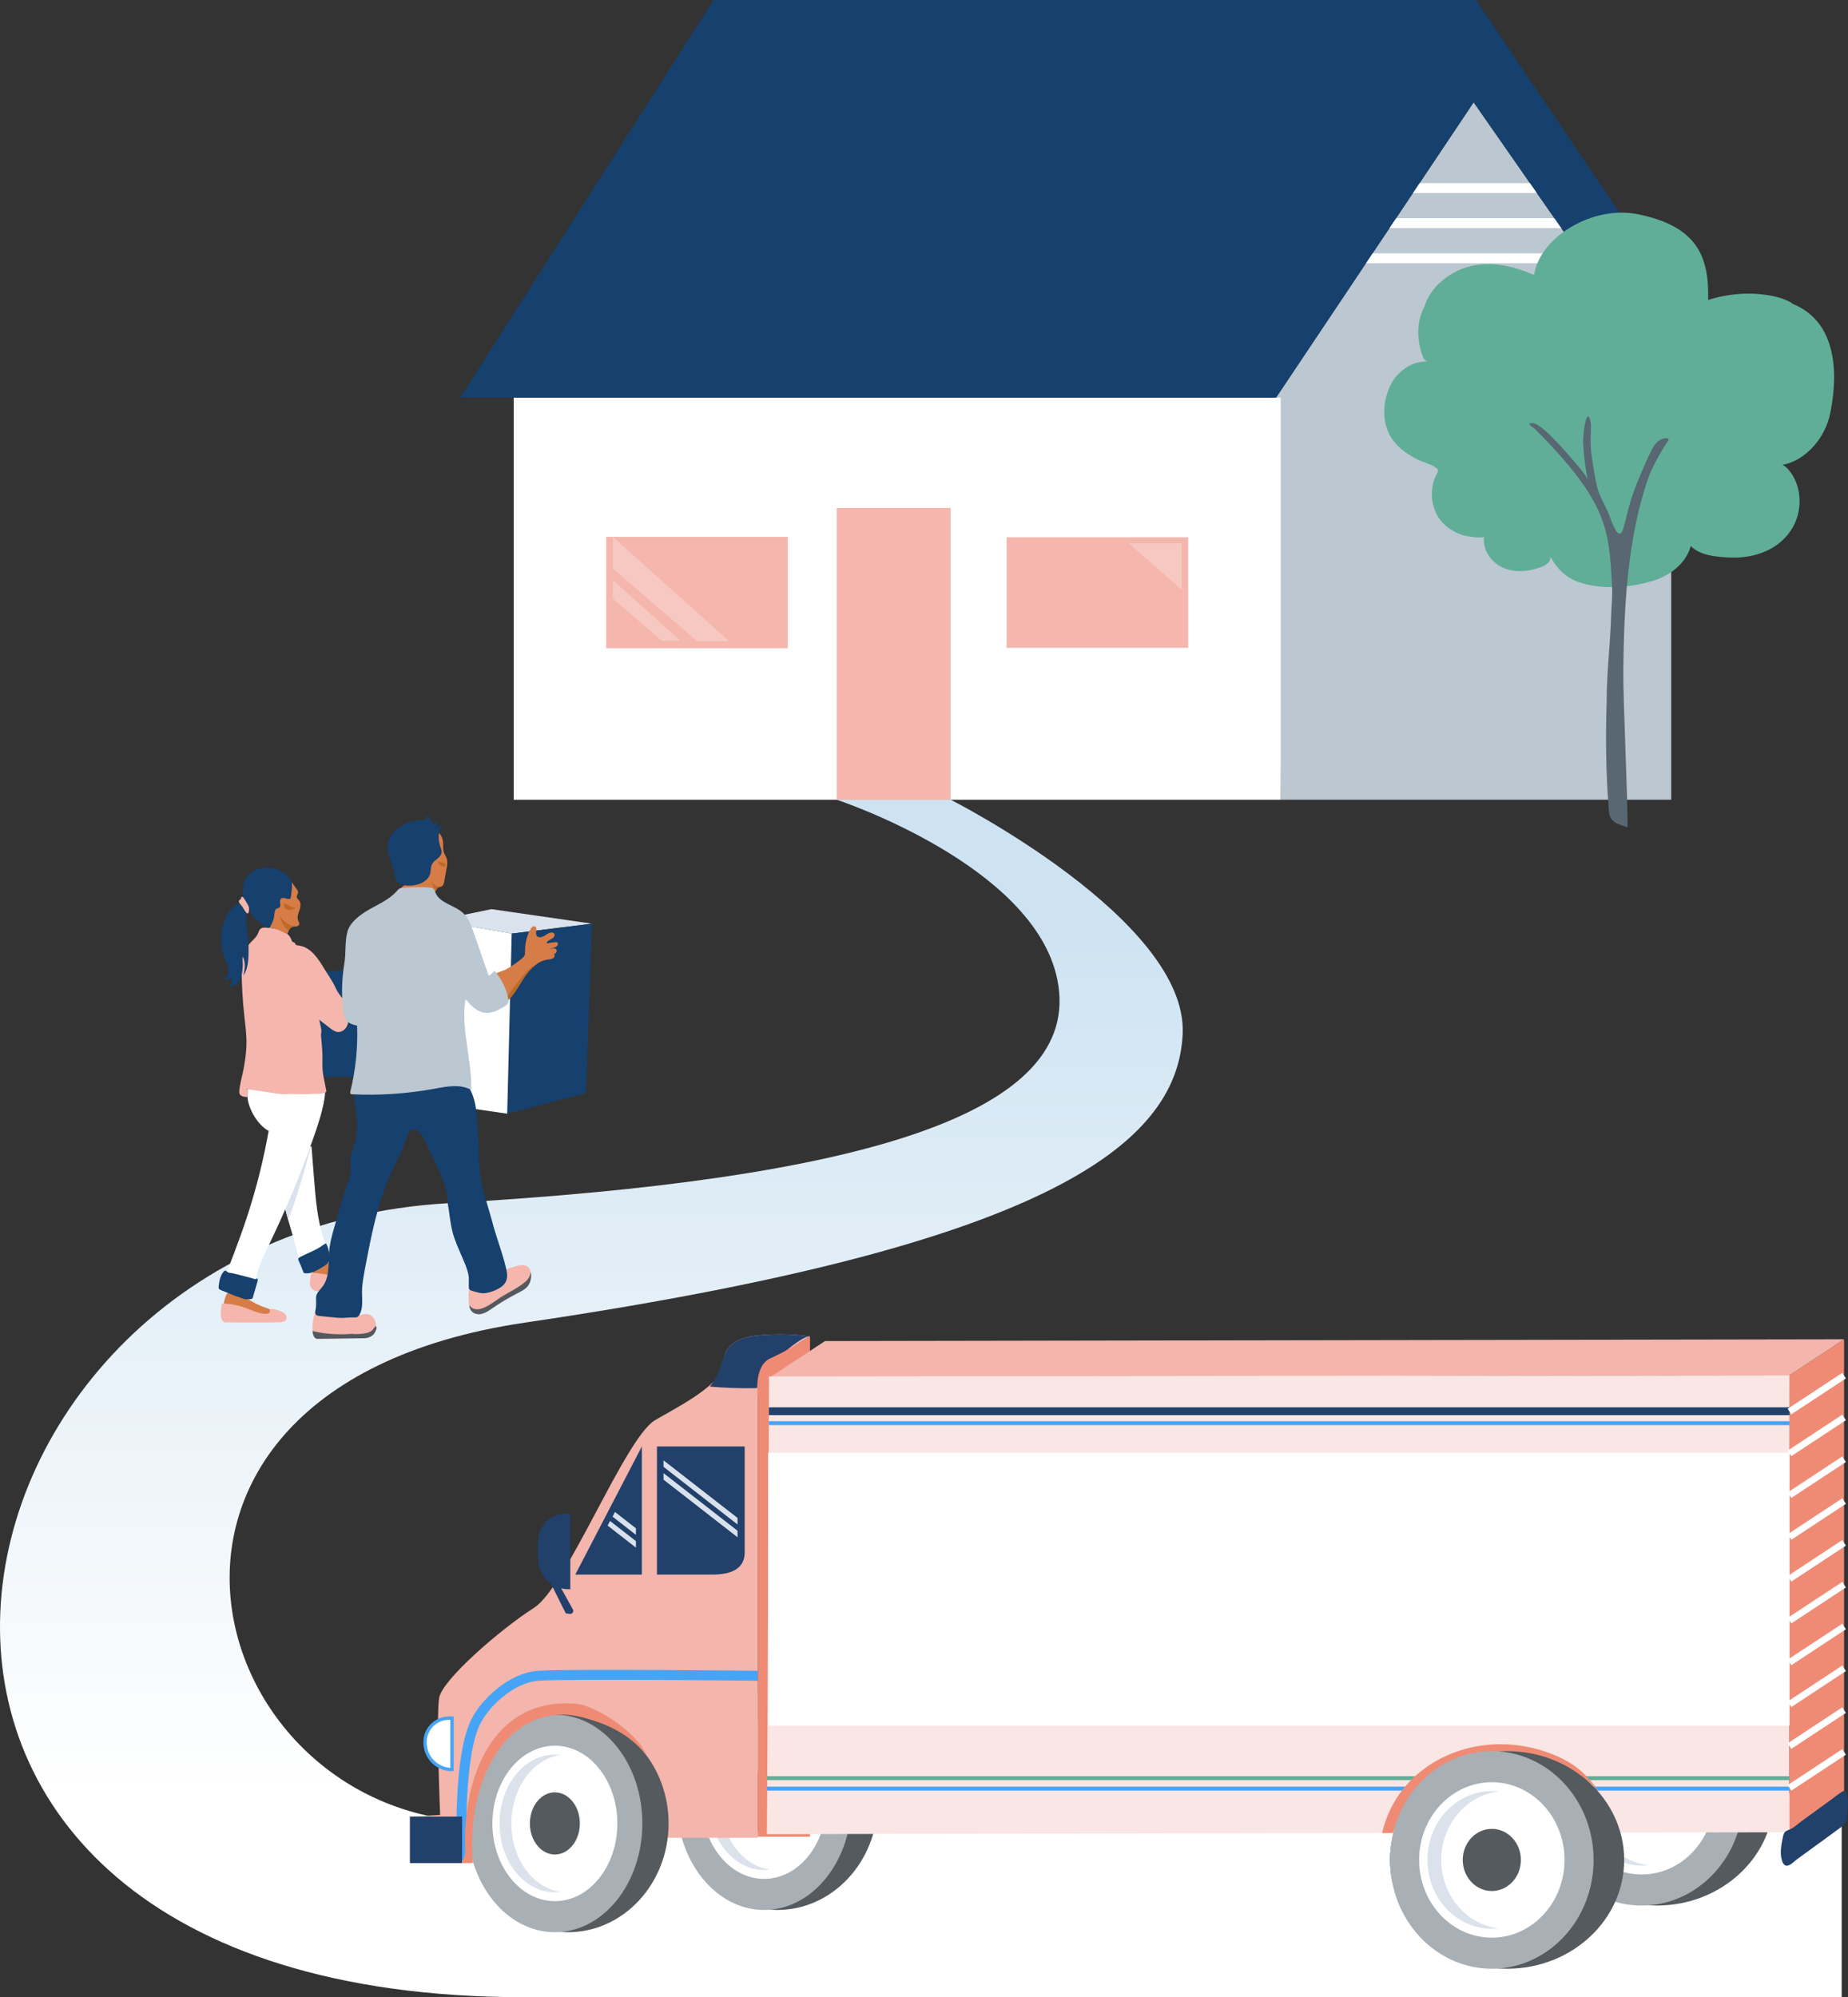 <svg xmlns="http://www.w3.org/2000/svg" xmlns:xlink="http://www.w3.org/1999/xlink" id="Layer_2" data-name="Layer 2" viewBox="0 0 558.53 603.51"><rect x="0" y="0" width="558.53" height="603.51" fill="#333333" stroke="none"/><defs><linearGradient id="linear-gradient" x1="278.31" y1="594.05" x2="278.31" y2="253.35" gradientUnits="userSpaceOnUse"><stop offset=".15" stop-color="#fff"></stop><stop offset=".55" stop-color="#e7f1f8"></stop><stop offset=".92" stop-color="#cee3f2"></stop></linearGradient></defs><g id="Navigation"><g><path d="M252.9,241.66s59.65,19.61,66.67,54.38c8.17,40.49-59.18,60.41-184.23,67.54-162.44,9.26-205.9,239.92,23.09,239.92,259.22,0,398.19,0,398.19,0v-61.75s-359.56,3.11-398.18,8.07c-94.96,12.2-140.38-129.43,.14-150.15,155.16-22.88,197.34-52.73,198.87-87.29,1.53-34.43-70.12-70.73-70.12-70.73h-34.42Z" style="fill: url(#linear-gradient);"></path><g><polygon points="84.51 325.4 114.09 325.4 114.09 292.7 92.29 293.81 84.51 325.4" style="fill: #16406d;"></polygon><polygon points="154.65 282.11 178.93 279.11 148.53 274.72 131.98 278.14 154.65 282.11" style="fill: #dae3ed;"></polygon><polygon points="153.29 336.53 177.11 330.32 178.93 279.11 154.65 282.11 153.29 336.53" style="fill: #16406d;"></polygon><polygon points="130.61 333.21 153.29 336.53 154.65 282.11 131.98 278.14 130.61 333.21" style="fill: #fff;"></polygon><path d="M133.84,253.99c.2,1.17-.06,2.41,.31,3.54,.22,.67,.66,1.25,.87,1.93,.3,.96,.13,1.99-.05,2.98-.24,1.34-.49,2.68-.73,4.02-.09,.49-.21,1.03-.62,1.31-.44,.31-1.11,.22-1.46,.63-.22,.25-.25,.63-.5,.84-.22,.19-.55,.18-.84,.17-3.22-.15-6.45-.31-9.67-.46-.02-.92,.97-1.5,1.85-1.75,1.21-.35,2.48-.49,3.68-.87,1.2-.38,2.38-1.07,2.96-2.19,.81-1.57,.41-3.86,1.9-4.8,.28-.18,.62-.29,.83-.56,.15-.2,.21-.46,.25-.71,.38-2.28-.52-4.51-.28-6.63,.81,.55,1.33,1.59,1.5,2.56Z" style="fill: #d67c47;"></path><path d="M130.48,266.44c-.03-.08-.05-.17-.06-.26-.1,.2-.04,.45,.06,.65,.14,.29,.26,.58,.38,.87,0,.01,.01,.03,.02,.04,.02,.05,.04,.1,.07,.15,.05,.11,.1,.22,.15,.33,.1,.22,.21,.43,.31,.65,.03,.03,.06,.06,.09,.09,.05,.04,.1,.08,.14,.13,.02,.02,.05,.03,.08,.06,.2-.22,.25-.55,.45-.77,.24-.28,.6-.29,.92-.42-.31-.11-.66,.01-.97-.06-.2-.05-.38-.17-.55-.29-.44-.31-.91-.68-1.08-1.17Z" style="fill: #be6926;"></path><path d="M134.51,261.05c-.15-.21-.45-.34-.71-.41s-.51-.07-.76-.17c-.08-.03-.75-.34-.76-.38,.14,.58,.48,1.11,.95,1.49,.22,.18,.48,.32,.76,.32,.22,0,.45-.13,.55-.33,.1-.21,.07-.38-.02-.52Z" style="fill: #be6926;"></path><path d="M157.7,289.67c.3-.25,.61-.52,.79-.88,.22-.45,.19-.98,.19-1.48-.02-2.26,.55-4.52,1.63-6.51,.28-.52,.81-1.1,1.36-.88,.92,.37,.02,1.87,.48,2.75,.44,.86,1.76,.54,2.56,0s1.83-1.22,2.64-.69c.64,.36,.1,1.37-.56,1.7s-1.53,.65-1.56,1.38c.81-.12,1.62-.23,2.43-.35,.26-.04,.55-.07,.76,.08,.52,.36,0,1.2-.59,1.41-.59,.21-1.34,.26-1.67,.8,.53-.48,1.43-.67,1.93-.15s-.15,1.63-.77,1.27c.49,.28,.34,1.08-.12,1.41s-1.06,.34-1.61,.42c-2.87,.38-5.16,2.59-6.82,4.96-1.66,2.37-2.94,5.03-4.96,7.11-.34,.35-.75,.71-1.24,.75-.6,.05-1.14-.38-1.55-.82-1.55-1.66-3.84-5.69-1.48-7.54,.92-.72,2.58-1.01,3.63-1.61,1.6-.91,3.11-1.96,4.53-3.13Z" style="fill: #d67c47;"></path><path d="M160.01,292.69c-1.22,1.09-2.41,2.76-3.14,3.63-1.6,1.9-3.04,3.94-4.29,6.09-.1,.16,.51,.27,.58,.26,.19-.02,.52-.51,.65-.65,2.02-2.07,3.3-4.74,4.96-7.11,.84-1.2,1.81-2.32,2.97-3.23-.55,.11-1.15,.49-1.73,1.01Z" style="fill: #be6926;"></path><path d="M141.99,395.18c.14,.43,.35,.83,.68,1.16,.77,.77,1.99,.92,3.05,.64s1.97-.9,2.86-1.52c2.38-1.65,4.99-3.22,7.57-4.56,1.32-.68,2.76-1.33,3.58-2.58,.45-.68,.67-1.5,.76-2.31,.14-1.26-.12-2.73-1.2-3.39-1.02-.63-2.33-.3-3.47,.04-.72,.22-1.44,.43-2.16,.65-.19,.06-.38,.12-.52,.25-.19,.17-.26,.43-.34,.67-1.38,4.2-7.06,6.11-11.02,4.82-.17,1.52-.19,3.05-.06,4.58,.05,.53,.12,1.07,.28,1.57Z" style="fill: #f4b6ad;"></path><path d="M95.95,404.55c2.93-.04,5.87-.08,8.8-.11,1.75-.02,3.78-.25,5.57-.36,5.03-.3,3.96-7.94-.58-6.92-.48,.11-.96,.34-1.43,.23-.84-.2-1.37-.92-2.25-1.04-1.04-.14-2.02,.45-3.06,.4-2.4-.12-5.4-3.79-7.48-.72-1.05,1.54-1.97,8.56,.43,8.53Z" style="fill: #f4b6ad;"></path><path d="M160.3,384.95c-.21,.92-.75,1.68-1.45,2.3-2.17,1.91-4.95,3.13-7.38,4.66-2.36,1.49-7.3,5.91-9.68,2.39,.05,.3,.11,.6,.2,.88,.14,.43,.35,.83,.68,1.16,.77,.77,1.99,.92,3.05,.64,1.05-.28,1.97-.9,2.86-1.52,2.38-1.65,4.99-3.22,7.57-4.56,1.32-.68,2.76-1.33,3.58-2.58,.45-.68,.67-1.5,.76-2.31,.06-.55,.04-1.13-.08-1.67-.03,.21-.06,.41-.1,.62Z" style="fill: #535a5f;"></path><path d="M113.64,400.67c-.02,.05-.56,.51-.59,.57-.85,1.65-2.99,1.71-4.61,1.86-.66,.06-1.32,.03-1.97-.05-.32,.03-.62,.05-.9,.06-3.63,.21-7.49-.02-11.04-.89-.03,0-.04-.02-.06-.03,.12,1.35,.55,2.38,1.47,2.37,4.74-.06,9.48-.12,14.21-.18,1.2-.02,2.64-.68,3.17-1.76,.32-.64,.69-1.32,.31-1.94Z" style="fill: #535a5f;"></path><path d="M97.08,386.14c1.12,.29,2.32,.1,3.39-.34,1.65-.67,4.06-1.72,3.32-3.77-1.07,.26-2.21,.25-3.28,0-.9-.22-1.62-.83-2.57-.59-.99,.25-2.34,1.44-3.06,2.15-1.25,1.22,.95,2.24,2.2,2.56Z" style="fill: #d67c47;"></path><path d="M93.71,387.21c-.33,2.21,1.34,3.36,3.48,2.89,1.07-.23,2.01-.86,2.83-1.59,.49-.43,.95-.92,1.55-1.18,1.04-.46,1.93-.48,2.68-1.38,.67-.8,1.33-1.8,1.88-2.69,.25-.41,.48-.91,.3-1.36-.11-.27-.35-.46-.61-.58-.55-.26-1.27-.22-1.72,.19-.52,.48-.58,1.27-.86,1.92-.55,1.27-1.7,1.57-2.94,1.7-.96,.1-1.93-.08-2.89-.2-.67-.08-2.71-.55-3.26-.08-.42,.35-.35,1.85-.43,2.36Z" style="fill: #f4b6ad;"></path><path d="M67.67,393.71c-.07,.3-.12,.64,.02,.91,.15,.29,.49,.44,.8,.55,1.03,.36,2.1,.58,3.16,.8,2.58,.53,5.16,1.07,7.74,1.6,.54,.11,1.11,.22,1.64,.08s1.03-.62,.99-1.17c-.05-.79-1-1.12-1.76-1.35-2.68-.8-4.96-2.49-7.46-3.68-.89-.42-2.68-1.44-3.68-.95-.95,.46-1.26,2.31-1.46,3.21Z" style="fill: #d67c47;"></path><path d="M93.51,384.46c1.55,.05,2.95-.88,4.22-1.77,.44-.31,.89-.62,1.16-1.08,.3-.51,.35-1.14,.32-1.74-.09-1.93-.83-3.76-1.43-5.6-1.87-5.77-2.37-11.88-2.85-17.93-.26-3.32-.53-6.65-.79-9.97-2.34,1.17-4.68,2.51-6.29,4.57-1.92,2.44-2.59,5.68-2.47,8.79s.96,6.13,1.79,9.12c.98,3.53,2.12,7.06,2.96,10.63,.45,1.93,.64,4.99,3.39,4.99Z" style="fill: #fff;"></path><path d="M87.89,366.48c.82-2.13,1.52-4.28,2.19-6.46,1.39-4.48,2.81-8.96,3.84-13.54-2.26,1.15-4.52,2.46-6.08,4.46-1.92,2.44-2.59,5.68-2.47,8.79,.11,3.02,.91,5.97,1.72,8.88,.26-.71,.53-1.42,.8-2.12Z" style="fill: #dae3ed;"></path><path d="M107.79,342.41c-.2,3-1.85,5.64-1.88,8.54,0,.62,.07,1.24,.07,1.86,.02,3.78-2.26,7.55-3.06,11.21-.95,4.33-2.66,8.47-3.31,12.94-.58,4,.4,8.69-2.29,12.02-.75,.93-1.77,1.85-1.8,3.13s.14,2.37-.17,3.75c-.11,.5-.17,1.11,.2,1.46,.26,.24,.63,.29,.99,.33,1.57,.16,3.13,.31,4.7,.47,.63,.06,1.26,.12,1.89,.12,1.24,0,2.46-.19,3.7-.16,.91,.02,1.34,.07,1.87-.91,1.08-1.99,.71-4.4,.71-6.66,0-2.35,.44-4.67,.87-6.98,1.84-9.76,3.71-19.62,7.74-28.69,1.31-2.95,2.85-5.79,4.06-8.78,1.02-2.51,1.6-7.18,5-3.55,.87,.93,1.38,2.12,1.87,3.29,2.21,5.24,6.38,11.98,6.38,17.79,.52,2.98,.72,6.02,1.51,8.94,.7,2.59,1.85,5.03,2.9,7.49,.78,1.83,1.61,3.65,1.91,5.63,.06,.38,.06,.78,.05,1.16,0,.63-.01,1.27-.02,1.9,0,.31,0,.64,.18,.89,.18,.25,.5,.36,.8,.45,1.27,.37,2.7,.88,4.02,.7,1.41-.18,2.81-.72,4.05-1.39,1.05-.57,1.99-1.45,2.35-2.59,.39-1.21,.1-2.53-.19-3.77-1.13-4.83-3-9.34-4.19-14.12-.59-2.03-1.18-4.06-1.77-6.1-.56-1.93-1.12-3.87-1.5-5.85-.97-5.11-.71-10.33-.98-15.49-.22-4.28-.57-10.49-3.49-13.89-.39-.45-.85-.89-1.43-1.02-.49-.11-.99,.02-1.48,.13-5.27,1.19-10.76,.71-16.16,.73-4.16,.01-9.91,.07-13.52,2.48-1.99,1.33-1.28,2.45-.94,4.68,.4,2.6,.52,5.24,.34,7.87Z" style="fill: #16406d;"></path><path d="M94.51,344.45c-3.88,10.97-8.38,21.73-13.47,32.2-1.85,3.81-3.82,7.74-3.94,11.97-.04,1.6-.26,3.78-1.85,3.97-.56,.06-1.11-.19-1.62-.42-2.33-1.04-4.8-1.76-7.32-2.13,3-7.55,6-15.11,8.51-22.83,2.76-8.49,4.92-17.17,6.46-25.95,.13-.21,.44,.2,.24,.35s-.49,.03-.7-.1c-3.63-2.23-6.84-8.26-5.92-12.42,.2-.89,1.77-.4,2.41-1.05,1-1.01,2.52-1.24,3.94-1.35,3.4-.27,6.84-.13,10.21,.39,3.1,.48,6.93-.39,6.79,3.1-.16,4.01-2.42,10.56-3.74,14.29Z" style="fill: #fff;"></path><path d="M66.08,388.72c-.02,.24-.03,.49,.09,.7,.14,.24,.42,.36,.68,.47,.92,.36,1.84,.72,2.75,1.09,.75,.3,1.53,.67,2.32,.88,.65,.17,1.26,.53,1.92,.66,.6,.12,1.34,.12,1.95,.03,.15-.02,.3-.05,.42-.14,.15-.12,.21-.31,.26-.49,.3-1.05,.61-2.1,.91-3.15,.15-.54,.31-1.08,.46-1.62,.05-.18,.14-1.13-.33-.75-.33,.26-.7,.06-1.03-.06-.44-.16-.91-.27-1.36-.39-.95-.25-1.9-.5-2.86-.73-.84-.2-1.7-.46-2.56-.58-.26-.04-.48-.03-.72-.14-.3-.14-.67-.61-1.04-.53-.11,.02-.2,.11-.28,.2-1.08,1.17-1.44,3.04-1.57,4.57Z" style="fill: #16406d;"></path><path d="M91.64,384.28c.05,.13,.1,.27,.21,.36,.1,.08,.24,.1,.38,.12,1.94,.17,3.74-.9,5.39-1.94,.79-.5,1.84-1.19,1.94-2.22,.12-1.19-.16-2.58-.49-3.72-.1-.35-.3-.65-.44-.99-.02-.06-.05-.12-.1-.14-.06-.03-.13,0-.19,.03-.39,.2-.74,.47-1.1,.72-1.99,1.39-4.34,2.17-6.49,3.31-.28,.15-.59,.35-.62,.66-.02,.17,.06,.33,.13,.48,.49,1.08,.99,2.21,1.38,3.33Z" style="fill: #16406d;"></path><path d="M82.3,280.47c2.22,.32,4.65,1.16,5.59,3.06,.31,.62,.47,1.37,1.03,1.77,.44,.32,1.01,.34,1.55,.43,3.46,.56,5.68,3.88,7.47,6.89,1.15,1.93,2.61,3.88,3.52,5.93,.71,1.6,1.54,2.47,2.62,3.89,.96,1.26,1.25,2.9,1.29,4.48,.03,1.1-.05,2.25-.56,3.23s-1.53,1.76-2.63,1.7c-.91-.05-1.69-.62-2.42-1.18-.49-.38-.98-.75-1.47-1.13-1.01-.77-2.66-1.92-3.22-2.98,.45,.85,1.13,1.76,1.47,2.65,.44,1.16,.38,2.68,.5,3.91,.27,2.77,.52,5.6,.41,8.36s.7,5.38,1.16,8.08c.02,.13,.04,.26-.02,.37-.07,.12-.21,.17-.34,.22-1.79,.6-2.45,.28-4.33,.42-2.2,.17-5.79-.09-7.99,.08-2.15,0-9.29-1.39-11.45-1.53s.84,1.92-1.3,1.76c-.21-.02-.44-.04-.61-.17-.25-.2-.27-.57-.25-.89,.12-2.25,.89-4.57,1.3-6.8,.43-2.34,.78-4.71,.86-7.1,.1-2.95-.31-5.89-.63-8.83-.51-4.66-.78-9.35-.83-14.04-.03-2.94,.5-5.75,2.52-8.02,.84-.94,1.89-1.75,2.4-2.9,.24-.53,.37-1.14,.83-1.5,.4-.32,.95-.35,1.46-.34,.62,.01,1.33,.06,2.06,.17Z" style="fill: #f4b6ad;"></path><path d="M88.01,266.11c-.33-.79-.96-1.43-1.64-1.96-2.72-2.12-6.71-2.73-9.7-1-2.98,1.73-3.52,4.32-3.3,6.93,.04,.51,.05,.86,.03,1.11,.48,1.21,1.01,2.4,1.56,3.58,.27-.21,.63,.54,.81,1.04,.36,1.01,3.52,3.91,4.51,4.36,1.12,.51,1.71-.15,2.34-1,2.43-3.21,7.73-8.38,5.39-13.07Z" style="fill: #16406d;"></path><path d="M74.83,275.42c.21-.37,.36-.48,.48-.46-.21-1.17-.44-2.33-.58-3.51-.21,.24-.42,.25-.74,.69-.38,.51-1.05,.69-1.65,.89-5.12,1.73-6.68,11.01-4.66,16.02,.57,1.41,1.5,2.92,1.34,4.49-.1,1.02-.6,2-1.38,2.67,.11-.09,.86-.04,1.06-.08,.43-.1,.81-.35,1.23-.44,.41,.8-.28,2.71-1.3,2.8,1.04-.1,2.01-.52,2.84-1.14,1.07-.8,1.34-1.62,1.6-2.9,.52-2.53,.38-5.19-.42-7.65,.22,.62,.43,1.24,.65,1.86,.26,.75,.52,1.5,.63,2.28,.17,1.27-.08,2.55-.35,3.8,1.81-2.64,1.51-6.38,1.54-9.42,.02-2.22-1.4-7.91-.28-9.9Z" style="fill: #16406d;"></path><path d="M82.93,276.23c.06-.63,.13-1.39,.7-1.67,.24-.12,.52-.12,.74-.27,.82-.54-.17-2.09,.57-2.73,.82-.71,1.94,.47,2.88-.07,.28-1.76,.52-3.1,.4-4.87,.5,.7,1,1.41,1.5,2.11,.18,.25,.36,.51,.37,.81,.03,.56-.51,1.07-.38,1.62,.08,.37,.44,.61,.68,.9,.66,.81,.44,2.01,.1,2.99s-.76,2.07-.39,3.04c.15,.4,.44,.8,.33,1.22-.25,.94-1.52,.44-2.13,.8-.93,.54-.97,1.02-1.47,2.09-1.8-.52-2.65-1.68-5.32-1.83,1.15-2.33,1.25-2.41,1.42-4.14Z" style="fill: #d67c47;"></path><path d="M89.4,274.41c-1.08-.24-2.1-.63-2.97-1.39-.04-.03-.06-.08-.08-.12-.01,0-.03,0-.04,.01-.03,0-.06,.02-.09,.03-.04,.03-.1,.07-.15,.09-.02,.02-.04,.03-.06,.05-.02,.02-.04,.05-.07,.07-.03,.05-.06,.1-.07,.12,0,0,0,.01,0,.02,0,.05-.03,.11-.05,.16,0,.03,0,.03-.01,.04,0,0,0,0,0,.02,0,.06,0,.12,0,.18,0,0,0,.01,0,.02,0,.01,.02,.05,.01,.07,.01,.05,.02,.1,.04,.16,0,.03,.02,.06,.03,.09,0,0,0,.01,0,.02,.04,.06,.07,.13,.11,.19,.02,.04,.05,.07,.07,.11,0,0,0,0,0,0,.05,.06,.1,.11,.15,.16,.04,.04,.08,.07,.12,.11,.06,.03,.11,.08,.17,.11,.03,.02,.15,.07,.15,.08,.04,.02,.09,.03,.13,.05,.09,.03,.18,.05,.27,.07,.02,0,.04,0,.06,.01,0,0,0,0,0,0,.16-.01,.32,.02,.48,.01,.09,0,.17-.01,.26-.02,0,0,0,0,0,0,.04,0,.07-.01,.11-.02,.15-.03,.3-.06,.45-.1,.17-.05,.34-.1,.51-.16,.03,0,.16-.07,.17-.07,.05-.02,.1-.04,.15-.07,.05-.02,.1-.06,.15-.08Z" style="fill: #be6926;"></path><path d="M88.35,279.79c-1.1-.35-2.11-1.04-2.9-1.87-.35-.37-.69-.8-.94-1.26,.17,.67,.41,1.39,.67,1.94,.15,.34,.33,.67,.52,.99,.21,.34,.35,.54,.57,.78,.11,.13,.24,.25,.37,.36,.02,.02,.13,.1,.14,.11,.05,.03,.1,.07,.15,.1,.06,.04,.13,.08,.19,.11,0,0,.01,0,.02,0,.27-.39,.56-.59,1.16-.95,.22-.13,.52-.15,.84-.16-.27-.03-.53-.08-.78-.16Z" style="fill: #be6926;"></path><path d="M67.67,399.49c.44,.2,1.03,.09,1.52,.09,1.69,.03,3.39,.04,5.09,.05,3.33,.01,6.66-.01,9.98-.07,.88-.02,1.96-.16,2.29-.98,.81-2-3.44-3.1-4.73-3.06-.07,0-.15,.01-.19,.07-.05,.06-.03,.15-.03,.22,.18,1.87-2.71,1.06-3.63,.79-1.69-.5-3.29-1.27-4.97-1.8-1.89-.6-3.9-.85-5.87-.96-.2,.79-.29,1.6-.37,2.41-.04,.4-.09,.8-.04,1.2,.06,.53,.31,1.52,.72,1.89,.07,.06,.15,.11,.24,.15Z" style="fill: #f4b6ad;"></path><path d="M80.35,284.07c.58,.85,1.69,1.12,2.7,1.32,2,.39,4.38,.96,6.38,.36-.16-1.67-2.08-1.07-3.22-1.08-.92,0-5.37,.12-5.86-.6Z" style="fill: #f4b6ad;"></path><path d="M89.4,301.51c1.88,4.08,5.83,6.95,7.57,11.09,.22-.7,.22-1.46,.02-2.16-.22-.76-.38-2.35-.77-2.95-.43-.67-1.64-1.28-2.24-1.85-.77-.73-1.47-1.53-2.24-2.26-.5-.47-2.08-1.32-2.34-1.87Z" style="fill: #f4b6ad;"></path><path d="M74.95,330.44c.07-.6,.09-1.18-.46-1.32-.53-.14-1.14-.11-1.59,.21s-.64,1-.33,1.46c.37,.54,1.69,.83,2.28,.6-.01-.27,.05-.62,.09-.96Z" style="fill: #f4b6ad;"></path><path d="M111.46,274.88c2.92-1.67,6.13-3.02,8.37-5.52,.32-.36,.64-.76,1.08-.95,.32-.14,.69-.16,1.04-.18,2.62-.15,5.25-.29,7.86-.02,.44,.05,.92,.12,1.24,.43,.29,.28,.39,.68,.54,1.05,1.3,3.27,5.73,3.78,8.32,6.15,1.68,1.54,2.49,3.79,3.24,5.94,1.52,4.35,3.04,8.7,4.55,13.05,.69-.34,1.29-.87,1.71-1.51,2.08,2.33,3.53,5.21,4.17,8.26,.11,.54,.19,1.14-.08,1.62-.19,.34-.53,.57-.86,.79-1.88,1.22-4.04,2.37-6.26,2.03-2.36-.36-4.13-2.29-5.69-4.1-1.5,9.08,1.99,18.26,1.74,27.45-3.29-1.9-7.4-1.07-11.14-.38-8.16,1.5-16.5,2.07-24.8,1.68-.21-.01-.46-.04-.58-.21-.13-.17-.08-.41-.03-.61,1.6-6.51,2.29-13.23,2.05-19.93-1.28-.3-2.67-.69-3.41-1.77-.42-.61-.55-1.37-.66-2.1-.75-4.99-.58-10.1,.23-15.08,.49-3.02,.11-6.56,.91-9.46s3.95-5.17,6.46-6.61Z" style="fill: #bbc7d1;"></path><path d="M130.03,263.88c.23-.91,.11-1.9,.54-2.73,.7-1.37,2.67-1.95,2.89-3.47,.1-.68-.21-1.35-.43-2-.71-2.07-.55-4.42,.43-6.38-.57,.3-1.13,.6-1.7,.89,.51-.44,.64-1.25,.3-1.83-.31,.27-.61,.53-.92,.8-.7-1.1-1.58-2.09-2.59-2.91l.5,1.83c-.25-.9-4.95,.18-5.53,.38-1.94,.67-3.71,1.87-4.99,3.47-3.31,4.12,.23,8.15,.81,12.69,.36,2.8,2.85,3.18,5.42,2.92,2.18-.23,4.7-1.35,5.29-3.66Z" style="fill: #16406d;"></path><path d="M75.24,274.33c.01,.07,.03,.14,.04,.21,.03,.2,0,.4-.04,.6-.03,.17-.06,.34-.09,.51-.02,.1-.04,.21-.11,.28-.09,.09-.24,.1-.36,.05s-.21-.15-.29-.24c-.61-.71-.94-1.6-1.56-2.31-.18-.2-.38-.38-.51-.62s-.18-.54-.02-.76c.11-.15,.29-.23,.43-.35,.28-.24,0-.75,.51-.69,.32,.04,.53,.52,.69,.77,.48,.74,1.13,1.66,1.33,2.56Z" style="fill: #f4b6ad;"></path></g><g><g><ellipse cx="234.91" cy="544.27" rx="30.4" ry="32.87" style="fill: #545a5e;"></ellipse><ellipse cx="230.95" cy="544.27" rx="26.44" ry="32.87" style="fill: #a8b0b5;"></ellipse><ellipse cx="230.95" cy="544.27" rx="18.88" ry="23.48" style="fill: #fff;"></ellipse><path d="M230.95,523.46c.61,0,1.22,.04,1.81,.12-8.41,1.1-14.96,9.94-14.96,20.68,0,10.73,6.53,19.56,14.92,20.68-.58,.08-1.17,.12-1.77,.12-9.24,0-16.73-9.31-16.73-20.8,0-11.49,7.49-20.8,16.73-20.8Z" style="fill: #dbe2eb;"></path><ellipse cx="230.95" cy="544.27" rx="7.55" ry="9.39" style="fill: #545a5e;"></ellipse></g><path d="M228.75,403.56c-3.73,.42-7.8,1.61-9.32,4.97-.68,1.5-.71,3.2-1.09,4.8-1.38,5.93-15.24,12.73-20.4,15.83-9.14,5.49-26.51,50.29-36.57,56.69-10.06,6.4-27.73,21.72-28.65,27.21-.91,5.49,.3,35.37,.3,35.37l-9.14,.51v13.71s19.2,0,19.2,0c0,0-3.88-29.82,10.16-40.23,14.25-10.56,28.07-5.08,34.93,4.97,6.86,10.06,7.48,25.2,8.4,27.94h32.46c0-38.72,0-77.44,0-116.16,0-5.66-.04-11.33,0-16.99,.06-9.13,8.32-13.8,15.77-18.36-5.1-.68-10.27-.79-15.4-.32-.22,.02-.44,.04-.66,.07Z" style="fill: #f3b5ac;"></path><path d="M231.5,416.27c-.69,1.34-1.49,2.51-2.59,3.05-.27,.13-.57,.14-.87,.14-4.51,.08-9.02-.08-13.51-.47,2.87-3.61,3.12-6.5,4.9-10.45,1.52-3.37,5.59-4.55,9.32-4.97,.22-.02,.44-.05,.66-.07,5.12-.46,10.3-.35,15.4,.32-2.17-.29-9.09,5.76-10.54,7.36-1.08,1.2-1.84,3.29-2.77,5.09Z" style="fill: #21406a;"></path><path d="M198.56,475.79v-38.71h26.51v31.09c0,1.83,.61,7.62-9.75,7.62h-16.76Z" style="fill: #21406a;"></path><polygon points="193.99 437.08 193.99 475.79 173.88 475.79 193.99 437.08" style="fill: #21406a;"></polygon><path d="M162.6,457.35h.59c5.06,0,9.16,4.1,9.16,9.16v5.26c0,4.66-3.78,8.44-8.44,8.44h-1.32v-22.86h0Z" transform="translate(334.95 937.56) rotate(-180)" style="fill: #21406a;"></path><g><ellipse cx="171.67" cy="550.99" rx="30.4" ry="32.87" style="fill: #545a5e;"></ellipse><ellipse cx="167.7" cy="550.99" rx="26.44" ry="32.87" style="fill: #a8b0b5;"></ellipse><ellipse cx="167.7" cy="550.99" rx="18.88" ry="23.48" style="fill: #fff;"></ellipse><path d="M167.71,530.19c.61,0,1.22,.04,1.81,.12-8.41,1.1-14.96,9.94-14.96,20.68,0,10.73,6.53,19.56,14.92,20.68-.58,.08-1.17,.12-1.77,.12-9.24,0-16.73-9.31-16.73-20.8,0-11.49,7.49-20.8,16.73-20.8Z" style="fill: #dbe2eb;"></path><ellipse cx="167.7" cy="550.99" rx="7.55" ry="9.39" style="fill: #545a5e;"></ellipse></g><path d="M128.47,519.18h0c4.5,0,8.15,3.65,8.15,8.15v.15c0,3.99-3.24,7.23-7.23,7.23h-.92v-15.53h0Z" transform="translate(265.08 1053.89) rotate(180)" style="fill: #fff; stroke: #46a4f7; stroke-miterlimit: 10;"></path><path d="M229.04,506.37s-56.69-.66-66.44,0c-7.87,.54-16.78,8.4-19.51,15.44-4.88,12.6-3.44,40.3-3.44,40.3" style="fill: none; stroke: #46a4f7; stroke-miterlimit: 10; stroke-width: 3px;"></path><g><path d="M206.65,550.24c.21,.23,.43,.46,.66,.7-.22-.23-.44-.46-.66-.7Z" style="fill: #ef8b75;"></path><path d="M139.65,562.97c.26-1.15,1.03-2.24,.97-3.44-1.04-20.46,7.15-46.91,33.63-44.7,5.21,.43,18.28,8.31,21.15,15.63-.19,.71,.04-.73,0,0-4.12-5.17-9.54-8.94-19.14-11.47-20.62-5.42-35.52,15.71-33.38,43.98h-3.22Z" style="fill: #ef8b75;"></path></g><polygon points="222.91 458.68 222.91 460.65 200.54 443.24 200.54 441.27 222.91 458.68" style="fill: #d9e2ec;"></polygon><polygon points="222.91 462.55 222.91 464.52 200.54 447.11 200.54 445.14 222.91 462.55" style="fill: #d9e2ec;"></polygon><polygon points="192.2 463.78 185.14 458.29 185.87 456.88 192.2 461.81 192.2 463.78" style="fill: #d9e2ec;"></polygon><polygon points="192.2 467.65 183.64 460.99 184.37 459.59 192.2 465.68 192.2 467.65" style="fill: #d9e2ec;"></polygon><path d="M244.81,403.82v151.19h-15.77v-132.73s-1.46-9.51,3.82-11.85,11.95-6.61,11.95-6.61Z" style="fill: #ef8b75;"></path><g><ellipse cx="500.77" cy="542.93" rx="35.38" ry="32.87" style="fill: #545a5e;"></ellipse><ellipse cx="496.16" cy="542.93" rx="30.76" ry="32.87" style="fill: #a8b0b5;"></ellipse><ellipse cx="496.16" cy="542.93" rx="21.97" ry="23.48" style="fill: #fff;"></ellipse><path d="M496.16,522.12c.71,0,1.41,.04,2.11,.12-9.78,1.1-17.41,9.94-17.41,20.68s7.6,19.56,17.36,20.68c-.68,.08-1.36,.12-2.06,.12-10.75,0-19.47-9.31-19.47-20.8,0-11.49,8.72-20.8,19.47-20.8Z" style="fill: #dbe2eb;"></path><ellipse cx="496.16" cy="542.93" rx="8.79" ry="9.39" style="fill: #545a5e;"></ellipse></g><g><polygon points="540.76 553.66 540.85 415.56 557.34 404.7 557.35 541.57 540.76 553.66" style="fill: #ef8b75;"></polygon><polygon points="540.85 415.56 557.34 404.7 249.35 405.23 232.86 416.09 540.85 415.56" style="fill: #f3b5ac;"></polygon></g><path d="M232.43,415.92l308.42-.36-.09,138.1-51.02,.09c-3.95-14.15-17.78-24.6-34.25-24.6-16.51,0-30.38,10.51-34.28,24.73l-189.35,.35-.08-.28c.08,.28,.65-138.04,.65-138.04Z" style="fill: #fae6e4;"></path><rect x="232.16" y="438.96" width="308.69" height="82.5" transform="translate(773.01 960.41) rotate(-180)" style="fill: #fff;"></rect><rect x="232.39" y="425.25" width="308.46" height="2.35" transform="translate(773.24 852.86) rotate(-180)" style="fill: #21406a;"></rect><rect x="232.39" y="429.45" width="308.46" height="1.18" transform="translate(773.24 860.08) rotate(-180)" style="fill: #46a4f7;"></rect><rect x="231.78" y="539.89" width="309.07" height="1.18" transform="translate(772.63 1080.95) rotate(-180)" style="fill: #46a4f7;"></rect><rect x="231.78" y="536.71" width="309.07" height="1.18" transform="translate(772.63 1074.61) rotate(-180)" style="fill: #60ad96;"></rect><g><line x1="540.85" y1="426.54" x2="557.34" y2="415.68" style="fill: none; stroke: #fff; stroke-miterlimit: 10; stroke-width: 2px;"></line><line x1="540.85" y1="439.17" x2="557.34" y2="428.31" style="fill: none; stroke: #fff; stroke-miterlimit: 10; stroke-width: 2px;"></line><line x1="540.85" y1="451.8" x2="557.34" y2="440.94" style="fill: none; stroke: #fff; stroke-miterlimit: 10; stroke-width: 2px;"></line><line x1="540.85" y1="464.44" x2="557.34" y2="453.58" style="fill: none; stroke: #fff; stroke-miterlimit: 10; stroke-width: 2px;"></line><line x1="540.85" y1="477.07" x2="557.34" y2="466.21" style="fill: none; stroke: #fff; stroke-miterlimit: 10; stroke-width: 2px;"></line><line x1="540.85" y1="489.71" x2="557.34" y2="478.85" style="fill: none; stroke: #fff; stroke-miterlimit: 10; stroke-width: 2px;"></line><line x1="540.85" y1="502.34" x2="557.34" y2="491.48" style="fill: none; stroke: #fff; stroke-miterlimit: 10; stroke-width: 2px;"></line><line x1="540.85" y1="514.98" x2="557.34" y2="504.11" style="fill: none; stroke: #fff; stroke-miterlimit: 10; stroke-width: 2px;"></line><line x1="540.85" y1="527.61" x2="557.34" y2="516.75" style="fill: none; stroke: #fff; stroke-miterlimit: 10; stroke-width: 2px;"></line><line x1="540.85" y1="540.24" x2="557.34" y2="529.38" style="fill: none; stroke: #fff; stroke-miterlimit: 10; stroke-width: 2px;"></line></g><g><path d="M483.93,542.03c.21,.23,.43,.46,.66,.7-.22-.23-.44-.46-.66-.7Z" style="fill: #ef8b75;"></path><path d="M420.94,553.9h-3.22c.26-1.15,.58-2.3,.97-3.44,6.34-18.62,28.06-28.08,48.51-21.12,11.04,3.76,13.57,9.11,16.74,12.69-3.64-3.89-5.16-5.27-14.74-8.53-20.18-6.87-41.6,2.25-48.25,20.4Z" style="fill: #ef8b75;"></path></g><g><ellipse cx="455.5" cy="562.02" rx="35.38" ry="32.87" style="fill: #545a5e;"></ellipse><ellipse cx="450.88" cy="562.02" rx="30.76" ry="32.87" style="fill: #a8b0b5;"></ellipse><ellipse cx="450.88" cy="562.02" rx="21.97" ry="23.48" style="fill: #fff;"></ellipse><path d="M450.89,541.21c.71,0,1.41,.04,2.11,.12-9.78,1.1-17.41,9.94-17.41,20.68,0,10.73,7.6,19.56,17.36,20.68-.68,.08-1.36,.12-2.06,.12-10.75,0-19.47-9.31-19.47-20.8s8.72-20.8,19.47-20.8Z" style="fill: #dbe2eb;"></path><ellipse cx="450.88" cy="562.02" rx="8.79" ry="9.39" style="fill: #545a5e;"></ellipse></g><path d="M172.24,487.67l-1.23-.14-4.95-9.92,1.77-.88,5.31,9.59c.36,.65-.16,1.44-.9,1.35Z" style="fill: #21406a;"></path><rect x="123.89" y="548.93" width="15.76" height="14.04" transform="translate(263.55 1111.9) rotate(-180)" style="fill: #21406a;"></rect><path d="M557.36,541.17c.34,0,.54,.34,.8,1.01,.49,1.32,.4,2.81,.3,4.19-.06,.83-.12,1.66-.18,2.49-.16,2.21-1.38,2.92-2.99,4.09-2.69,2-5.42,3.95-8.12,5.92-1.38,1.01-2.77,2.01-4.15,3.02-.85,.62-2.5,2.5-3.63,1.67-.39-.29-.62-.76-.77-1.23-.78-2.32-.27-4.86,.24-7.26,.08-.37,.16-.74,.33-1.07,.46-.89,1.3-.94,2.08-1.34,1.14-.6,2.19-1.6,3.23-2.36,2.99-2.18,5.98-4.35,8.97-6.53,1.05-.76,2.08-1.62,3.18-2.31,.3-.19,.53-.29,.72-.28Z" style="fill: #21406a;"></path></g><g><g><polygon points="505.1 116.61 505.1 241.66 387.08 241.66 385.68 120.13 445.39 30.91 505.1 116.61" style="fill: #bbc7d1;"></polygon><rect x="155.26" y="120.13" width="231.82" height="121.53" transform="translate(542.34 361.79) rotate(-180)" style="fill: #fff;"></rect><line x1="466.73" y1="56.83" x2="426.19" y2="56.83" style="fill: none; stroke: #fff; stroke-miterlimit: 10; stroke-width: 3px;"></line><line x1="473.91" y1="67.44" x2="415.42" y2="67.44" style="fill: none; stroke: #fff; stroke-miterlimit: 10; stroke-width: 3px;"></line><line x1="482.39" y1="78.05" x2="407.26" y2="78.05" style="fill: none; stroke: #fff; stroke-miterlimit: 10; stroke-width: 3px;"></line><polygon points="524.77 116.61 505.1 116.61 445.39 30.91 385.68 120.13 139.1 120.13 215.67 0 446.09 0 524.77 116.61" style="fill: #16406d;"></polygon><g><rect x="183.23" y="162.23" width="54.88" height="33.65" transform="translate(421.33 358.1) rotate(-180)" style="fill: #f4b6ad;"></rect><polygon points="185.24 162.23 194.55 170.59 220.34 193.74 210.67 193.74 195.27 180.48 185.24 171.83 185.24 162.23" style="fill: #fff; opacity: .25;"></polygon><polygon points="185.24 175.3 190.66 180.17 205.68 193.65 200.05 193.65 191.08 185.93 185.24 180.89 185.24 175.3" style="fill: #fff; opacity: .25;"></polygon></g><g><rect x="304.23" y="162.34" width="54.88" height="33.42" transform="translate(663.34 358.1) rotate(-180)" style="fill: #f4b6ad;"></rect><polygon points="357.2 164.2 357.2 178.18 357.45 178.48 341.21 164.2 357.2 164.2" style="fill: #fff; opacity: .25;"></polygon></g><rect x="252.9" y="153.5" width="34.42" height="88.16" transform="translate(540.23 395.15) rotate(-180)" style="fill: #f4b6ad;"></rect></g><g><path d="M541.84,91.83c-2.11-1.93-12.96-5.23-25.58-1.19,.29-12.61-2.85-22.22-21.31-25.92-13.76-2.75-29.61,7.04-31.28,18.33-1.33-.25-16.72-8.57-28.63,2.51-2.13,1.98-3.64,4.33-4.52,7.04-1.42,2.7-1.99,5.69-1.86,8.72,.06,1.33,.88,7.83,2.85,7.97-4.39-.31-8.63,2.49-10.82,6.31-3.06,5.32-3.34,12.92,.62,17.82,1.81,2.24,4.23,3.97,6.79,5.25,1.69,.85,3.79,1.41,5.38,2.32,2.09,1.19,.8,1.65,.04,3.79-1.65,4.61-.61,10.35,3.02,13.72,1.68,1.56,3.75,2.71,5.96,3.32,.57,.16,5.93,1.09,6.06,.3-.62,3.91,2.11,7.85,5.74,9.44,3.63,1.59,7.89,1.17,11.58-.26,1.37-.53,2.9-1.57,2.7-3.02,2.78,4.7,5.71,7.15,11.21,8.37,6.39,1.41,13.42,.75,19.65-1.1,5.09-1.51,10.15-5.2,11.56-10.56,2.95,2.97,7.84,3.29,11.83,3.47,7.49,.35,15.21-2.38,19.08-9.25,3.07-5.45,2.62-12.86-1.56-17.52-.43-.48-.99-.9-1.58-1.22,7.1-1.37,12.89-8.2,14.37-15.53,.92-4.56,5.23-26.41-11.29-33.1Z" style="fill: #60ae97;"></path><path d="M504.22,133.09s-4.25,6.23-6.07,11.41c-6.39,18.28-7.32,39.5-7.53,57.9-.1,9.04,1.38,39.04,1.29,47.58-3.46-1.12-5.7-1.56-5.7-5.8-.88-10.83-.96-21.71-.61-32.57,0-8.35,1.05-16.71,1.32-25.06,.1-3.18,.48-6.67,.29-9.81-.98-16.36-.88-24.69-23.34-47.16-.43-.43-3.03-1.75-.61-1.73,1.38,.01,4.28,2.72,5.26,3.68,2.48,2.43,3.72,3.92,5.17,5.54,2.21,2.47,5.99,6.84,6.11,7.84-.37-3.04-.8-3.47-1.31-10.61-.12-1.74,.32-7.17,1.39-8.55,1.38,.82,.89,5.01,.86,6.61-.1,4.52,.77,8.56,1.57,13.01,.76,4.28,2.2,5.98,3.91,9.93,.76,1.76,3.04,9.5,4.51,4.03,1.9-7.08,2-8.93,5.77-17.48,.81-1.84,2.61-6.3,3.99-7.9,1.65-1.9,4.38-1.85,3.72-.88Z" style="fill: #586771;"></path></g></g></g></g></svg>